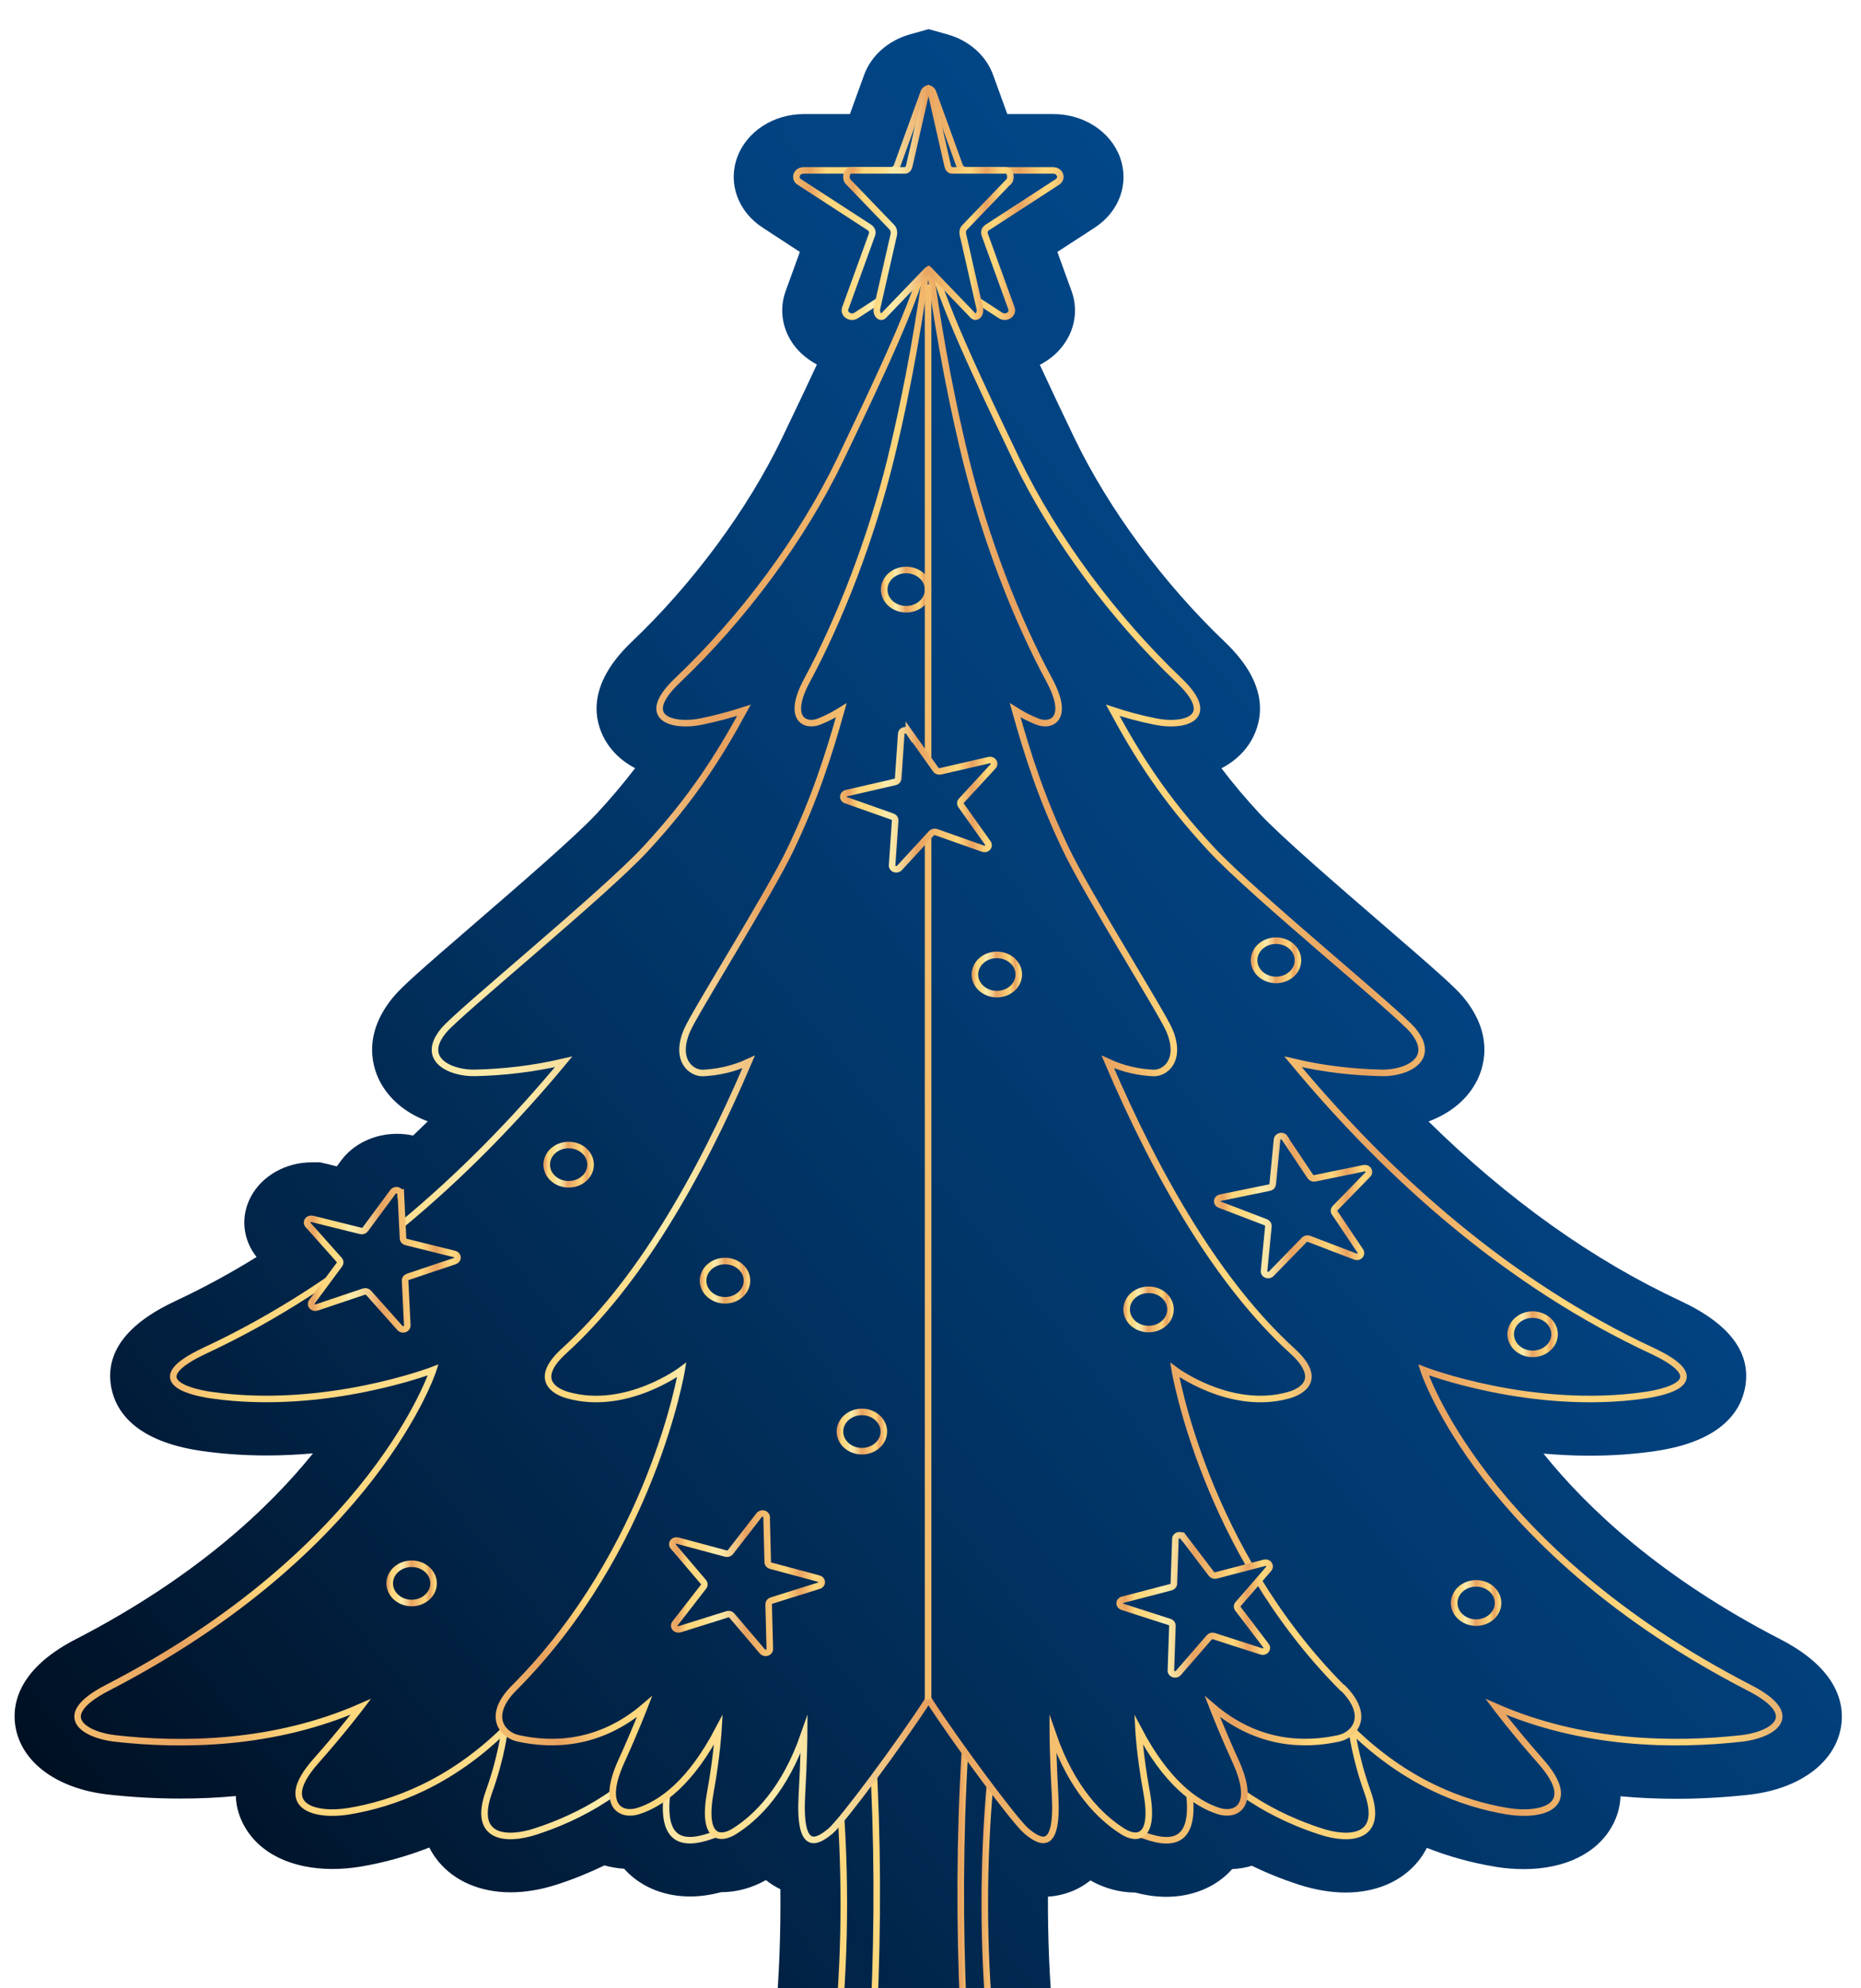 <svg width="250" height="267" viewBox="0 0 250 267" fill="none" xmlns="http://www.w3.org/2000/svg">
<g filter="url(#filter0_d_2028_10564)">
<path d="M108.672 292.537H102.294L103.906 283.745C105.951 272.566 106.904 261.201 106.783 249.82C106.09 249.494 105.431 249.076 104.842 248.595C102.953 249.665 100.89 250.223 98.828 250.223H98.811C97.338 250.611 95.986 250.797 94.634 250.797C91.358 250.797 88.377 249.649 86.263 247.572C86.107 247.417 85.951 247.246 85.795 247.075C84.876 247.013 83.993 246.858 83.143 246.626C81.098 247.618 78.967 248.486 76.748 249.2C74.634 249.882 72.537 250.238 70.544 250.238C66.471 250.238 63.022 248.75 60.821 246.068C60.353 245.478 59.937 244.874 59.625 244.222C56.627 245.401 53.507 246.269 50.336 246.796C49.088 246.998 47.84 247.106 46.627 247.106C41.064 247.106 36.714 244.967 34.703 241.214C34.131 240.16 33.681 238.858 33.629 237.307C31.185 237.54 28.707 237.648 26.159 237.648C22.936 237.648 19.625 237.462 16.332 237.09C9.798 236.315 5.136 233.012 4.114 228.438C3.507 225.74 3.75 220.561 12.121 216.251C28.169 207.971 38.065 198.653 43.993 191.288C41.999 191.458 39.92 191.567 37.771 191.567C34.773 191.567 31.844 191.365 29.036 190.962C20.041 189.66 17.476 185.566 16.887 182.388C16.055 177.783 18.949 173.891 25.518 170.821C29.174 169.115 32.814 167.146 36.419 164.913C34.53 162.526 34.235 159.44 35.674 156.773C37.164 153.998 40.353 152.199 43.802 152.199H44.946L46.211 152.494L47.199 152.742L47.753 151.982C49.417 149.718 52.242 148.369 55.275 148.369C56.02 148.369 56.748 148.447 57.441 148.602C58.1 147.966 58.759 147.33 59.417 146.695C56.87 145.749 54.53 144.105 53.109 141.563C52.138 139.841 50.388 135.252 54.825 129.949C56.003 128.538 58.568 126.29 65.587 120.227C71.653 114.987 79.209 108.474 82.086 105.389C84.062 103.265 85.76 101.233 87.268 99.264C85.344 98.257 83.854 96.784 82.953 94.938C81.601 92.132 81.168 87.666 86.818 82.286C95.067 74.441 102.433 64.455 107.008 54.919C108.585 51.617 110.197 48.268 111.688 45.043C110.578 44.453 109.608 43.678 108.828 42.732C107.06 40.562 106.558 37.74 107.494 35.181L109.4 29.925L104.409 26.669C101.098 24.514 99.712 20.73 100.977 17.242C102.242 13.753 105.847 11.412 109.937 11.412H116.124L118.031 6.156C118.984 3.551 121.272 1.535 124.166 0.713L126.696 0L129.227 0.713C132.138 1.52 134.426 3.566 135.362 6.156L137.268 11.412H143.455C147.546 11.412 151.15 13.753 152.415 17.242C153.681 20.73 152.311 24.514 149.001 26.669L143.993 29.925L145.899 35.181C146.835 37.74 146.332 40.562 144.564 42.732C143.785 43.709 142.779 44.5 141.636 45.089C143.091 48.237 144.668 51.555 146.298 54.95C150.89 64.471 158.256 74.456 166.488 82.302C172.138 87.682 171.705 92.147 170.353 94.954C169.469 96.799 167.961 98.272 166.038 99.28C167.545 101.264 169.227 103.28 171.202 105.404C174.062 108.474 181.636 115.002 187.701 120.243C194.72 126.305 197.286 128.554 198.481 129.965C202.918 135.252 201.15 139.841 200.18 141.563C198.759 144.121 196.402 145.749 193.854 146.71C204.547 157.223 215.899 165.316 227.753 170.836C234.339 173.922 237.234 177.814 236.384 182.419C235.795 185.613 233.23 189.691 224.235 190.993C221.428 191.396 218.499 191.598 215.5 191.598C213.369 191.598 211.289 191.489 209.296 191.319C215.206 198.684 225.102 208.002 241.168 216.282C249.539 220.608 249.781 225.771 249.175 228.485C248.152 233.059 243.49 236.361 237.008 237.121C233.663 237.493 230.353 237.679 227.129 237.679C224.582 237.679 222.086 237.571 219.642 237.338C219.59 238.873 219.14 240.191 218.568 241.245C216.558 244.982 212.207 247.122 206.644 247.122C205.431 247.122 204.183 247.029 202.953 246.827C199.729 246.3 196.61 245.447 193.629 244.269C193.299 244.905 192.918 245.509 192.45 246.083C190.249 248.781 186.8 250.269 182.727 250.269C180.734 250.269 178.637 249.913 176.506 249.231C174.287 248.517 172.155 247.665 170.128 246.672C169.296 246.92 168.412 247.075 167.476 247.122C167.32 247.292 167.164 247.448 167.008 247.618C164.894 249.696 161.913 250.843 158.637 250.843C157.285 250.843 155.916 250.657 154.461 250.269H154.443C152.381 250.269 150.318 249.711 148.429 248.641C146.835 249.928 144.859 250.688 142.727 250.828C142.675 261.836 143.646 272.876 145.639 283.792L147.251 292.583H142.086L142.693 298.258L125.396 293.033L108.1 298.258L108.707 292.583L108.672 292.537Z" fill="url(#paint0_linear_2028_10564)"/>
<path d="M236.939 222.81C200.908 204.235 193.126 180.093 193.126 180.093C193.126 180.093 207.65 185.675 222.884 183.489C226.333 182.992 232.017 181.364 223.837 177.519C204.721 168.619 188.638 154.416 175.605 138.71C179.764 139.686 183.837 140.121 187.494 140.198C190.665 140.291 195.033 138.461 191.688 134.477C189.66 132.042 170.267 116.211 164.686 110.226C158.291 103.358 154.686 97.559 151.376 91.496C153.005 92.023 154.929 92.566 157.13 93.016C160.752 93.775 165.743 92.675 160.284 87.48C151.567 79.17 143.56 68.44 138.482 57.927C133.872 48.252 129.799 39.724 127.702 33.352L132.658 38.499C133.126 38.996 133.768 38.329 133.577 37.538L133.352 36.561L136.333 38.499C137.095 38.996 138.1 38.329 137.806 37.538L134.218 27.646C134.097 27.289 134.218 26.901 134.565 26.684L143.976 20.575C144.738 20.079 144.339 19.025 143.404 19.025H131.774C131.359 19.025 130.995 18.777 130.856 18.436L127.268 8.543C127.164 8.249 126.922 8.063 126.645 7.985C126.367 8.063 126.125 8.249 126.021 8.543L122.433 18.436C122.312 18.792 121.93 19.025 121.515 19.025H109.885C108.95 19.025 108.568 20.095 109.314 20.575L118.724 26.684C119.054 26.901 119.21 27.289 119.071 27.646L115.483 37.538C115.189 38.329 116.211 38.996 116.956 38.499L119.937 36.561L119.712 37.538C119.539 38.329 120.163 38.996 120.631 38.499L125.449 33.491C123.317 39.848 119.296 48.33 114.703 57.943C109.643 68.471 101.636 79.185 92.901 87.496C87.442 92.706 92.45 93.791 96.073 93.031C98.256 92.597 100.197 92.054 101.827 91.512C98.534 97.574 94.911 103.373 88.499 110.242C82.936 116.227 63.542 132.042 61.514 134.492C58.187 138.477 62.554 140.307 65.709 140.214C69.365 140.136 73.421 139.717 77.598 138.725C71.133 146.509 63.906 153.936 55.951 160.51L55.743 156.416C55.726 155.936 55.015 155.765 54.721 156.168L50.995 161.208C50.856 161.394 50.613 161.471 50.388 161.409L43.889 159.797C43.369 159.673 42.97 160.215 43.3 160.587L47.511 165.316C47.667 165.487 47.667 165.72 47.546 165.906L45.969 168.045C40.717 171.627 35.206 174.821 29.4 177.535C21.185 181.38 26.887 183.008 30.336 183.504C45.57 185.706 60.111 180.108 60.111 180.108C60.111 180.108 52.329 204.25 16.298 222.825C8.932 226.624 13.334 229.12 17.338 229.601C26.35 230.609 38.655 230.5 50.388 225.353C50.388 225.353 47.875 228.671 44.357 232.64C38.776 238.92 44.461 240.083 48.742 239.385C54.755 238.392 62.346 235.586 69.608 228.516C69.625 228.547 69.66 228.578 69.677 228.593C69.573 229.353 69.088 232.609 67.598 236.764C65.31 243.153 70.111 243.308 73.82 242.098C77.026 241.059 80.683 239.431 84.166 236.981C84.166 239.431 86.073 239.865 87.615 239.369C88.811 238.982 90.111 238.33 91.48 237.276C90.769 244.176 94.461 243.804 97.979 242.47C98.672 242.904 99.643 242.641 100.492 242.098C103.421 240.253 107.078 236.625 109.643 229.648C109.712 229.555 109.799 229.461 109.868 229.368C109.868 230.237 109.799 233.167 109.573 237.168C109.14 244.858 111.48 243.695 113.421 242.067C113.716 241.819 114.218 241.276 114.859 240.501C115.778 255.34 114.929 270.163 112.225 285.001H117.927C117.858 285.776 117.788 286.567 117.702 287.327L125.327 285.032L132.953 287.327C132.866 286.552 132.814 285.776 132.728 285.001H137.216C134.235 268.705 133.473 252.409 134.877 236.113C137.13 239.09 139.036 241.478 139.747 242.067C141.688 243.695 144.028 244.858 143.594 237.168C143.369 233.167 143.317 230.237 143.3 229.368C143.369 229.461 143.456 229.555 143.525 229.648C146.09 236.64 149.747 240.269 152.676 242.114C153.525 242.656 154.495 242.92 155.189 242.486C158.707 243.835 162.398 244.191 161.688 237.292C163.057 238.361 164.374 239.013 165.57 239.385C167.112 239.881 169.002 239.447 169.019 237.013C172.502 239.462 176.159 241.075 179.365 242.114C183.092 243.323 187.892 243.168 185.605 236.78C184.097 232.593 183.612 229.322 183.525 228.593C183.542 228.562 183.56 228.547 183.594 228.516C190.856 235.586 198.43 238.392 204.444 239.385C208.742 240.083 214.409 238.935 208.828 232.64C205.31 228.671 202.814 225.353 202.814 225.353C214.565 230.5 226.87 230.624 235.865 229.601C239.868 229.136 244.253 226.639 236.905 222.825L236.939 222.81Z" fill="url(#paint1_linear_2028_10564)"/>
<path d="M112.26 284.97H137.268C133.248 262.922 133.23 240.889 137.216 218.84H112.329C116.315 240.889 116.298 262.922 112.277 284.97H112.26Z" fill="url(#paint2_linear_2028_10564)" stroke="url(#paint3_linear_2028_10564)" stroke-width="0.88" stroke-miterlimit="10"/>
<path d="M125.362 285.001L132.988 287.296C130.613 265.247 130.249 240.889 132.606 218.84H118.135C120.492 240.889 120.128 265.247 117.754 287.296L125.379 285.001H125.362Z" fill="url(#paint4_linear_2028_10564)" stroke="url(#paint5_linear_2028_10564)" stroke-width="0.88" stroke-miterlimit="10"/>
<path d="M235.916 229.57C226.904 230.578 214.599 230.469 202.866 225.322C202.866 225.322 205.362 228.64 208.88 232.609C214.461 238.889 208.793 240.051 204.495 239.354C198.447 238.361 190.856 235.539 183.559 228.407C183.559 228.407 183.941 231.989 185.657 236.749C187.944 243.137 183.126 243.292 179.417 242.083C173.559 240.191 166.176 236.439 161.168 229.043C161.168 229.043 161.22 232.361 161.74 237.152C162.589 244.843 158.048 243.68 154.253 242.052C151.254 240.765 136.246 218.654 128.256 212.018H125.033C117.026 218.654 102.034 240.765 99.036 242.052C95.241 243.664 90.683 244.843 91.532 237.152C92.069 232.361 92.104 229.043 92.104 229.043C87.095 236.439 79.712 240.191 73.854 242.083C70.128 243.292 65.345 243.137 67.632 236.749C69.348 231.989 69.729 228.407 69.729 228.407C62.433 235.539 54.825 238.361 48.776 239.354C44.495 240.051 38.811 238.904 44.391 232.609C47.91 228.64 50.423 225.322 50.423 225.322C38.672 230.469 26.367 230.593 17.372 229.57C13.386 229.105 8.984 226.609 16.332 222.794C52.346 204.219 60.145 180.077 60.145 180.077C60.145 180.077 45.605 185.659 30.371 183.473C26.939 182.977 21.237 181.349 29.435 177.504C48.533 168.604 64.617 154.401 77.667 138.694C73.507 139.671 69.435 140.105 65.778 140.183C62.606 140.276 58.239 138.446 61.584 134.461C63.611 132.027 83.005 116.196 88.568 110.211C94.963 103.342 98.585 97.543 101.896 91.481C100.267 92.008 98.325 92.551 96.142 93C92.52 93.76 87.511 92.659 92.97 87.465C101.705 79.154 109.712 68.424 114.773 57.912C120.215 46.531 124.894 36.701 126.523 30.142H126.8C128.412 36.701 133.092 46.531 138.533 57.912C143.611 68.44 151.618 79.154 160.336 87.465C165.795 92.675 160.804 93.76 157.182 93C154.981 92.566 153.057 92.023 151.428 91.481C154.721 97.543 158.325 103.342 164.738 110.211C170.301 116.196 189.712 132.011 191.74 134.461C195.067 138.446 190.7 140.276 187.546 140.183C183.889 140.105 179.833 139.686 175.656 138.694C188.689 154.401 204.773 168.604 223.889 177.504C232.086 181.349 226.402 182.977 222.936 183.473C207.702 185.675 193.178 180.077 193.178 180.077C193.178 180.077 200.942 204.219 236.991 222.794C244.357 226.593 239.955 229.089 235.951 229.57H235.916Z" fill="url(#paint6_linear_2028_10564)" stroke="url(#paint7_linear_2028_10564)" stroke-width="0.88" stroke-miterlimit="10"/>
<path d="M182.277 222.794C163.767 204.219 159.764 180.077 159.764 180.077C159.764 180.077 167.234 185.675 175.067 183.473C176.835 182.977 179.764 181.349 175.552 177.519C165.743 168.604 157.476 154.416 150.769 138.71C152.901 139.702 154.998 140.105 156.87 140.198C158.499 140.276 160.734 138.446 159.036 134.461C157.996 132.027 148.031 116.196 145.171 110.211C141.878 103.342 140.024 97.543 138.325 91.481C139.157 92.008 140.163 92.551 141.289 93C143.143 93.745 145.726 92.659 142.918 87.449C138.429 79.138 134.322 68.424 131.722 57.896C129.14 47.368 127.615 37.74 126.748 31.166V29.599C126.714 29.848 126.679 30.127 126.644 30.39C126.61 30.127 126.575 29.848 126.54 29.599V31.166C125.674 37.74 124.149 47.368 121.566 57.896C118.967 68.424 114.842 79.138 110.37 87.449C107.563 92.659 110.128 93.745 112 93C113.126 92.551 114.114 92.008 114.963 91.481C113.265 97.528 111.41 103.327 108.117 110.211C105.258 116.196 95.293 132.027 94.253 134.461C92.537 138.446 94.79 140.276 96.419 140.198C98.291 140.105 100.388 139.702 102.52 138.71C95.83 154.416 87.563 168.604 77.736 177.519C73.525 181.349 76.454 182.977 78.222 183.473C86.055 185.675 93.525 180.077 93.525 180.077C93.525 180.077 89.539 204.219 71.012 222.794C67.234 226.593 69.487 229.105 71.549 229.555C76.176 230.578 82.502 230.454 88.533 225.306C88.533 225.306 87.251 228.624 85.448 232.578C82.572 238.873 85.5 240.021 87.701 239.323C90.804 238.33 94.721 235.508 98.464 228.376C98.464 228.376 98.256 231.958 97.39 236.718C96.211 243.106 98.689 243.246 100.596 242.052C103.611 240.16 107.407 236.408 109.972 229.012C109.972 229.012 109.954 232.314 109.677 237.106C109.244 244.796 111.584 243.633 113.525 242.005C115.119 240.672 122.866 230.221 126.679 224.329C130.492 230.221 138.256 240.672 139.833 242.005C141.774 243.633 144.114 244.796 143.681 237.106C143.403 232.314 143.386 229.012 143.386 229.012C145.951 236.408 149.747 240.145 152.762 242.052C154.669 243.261 157.147 243.106 155.968 236.718C155.085 231.958 154.894 228.376 154.894 228.376C158.637 235.493 162.554 238.33 165.656 239.323C167.858 240.021 170.786 238.873 167.91 232.578C166.107 228.624 164.825 225.306 164.825 225.306C170.856 230.454 177.182 230.578 181.809 229.555C183.871 229.105 186.124 226.593 182.346 222.794H182.277Z" fill="url(#paint8_linear_2028_10564)" stroke="url(#paint9_linear_2028_10564)" stroke-width="0.88" stroke-miterlimit="10"/>
<path d="M55.795 156.401L56.09 162.432C56.09 162.65 56.263 162.836 56.506 162.898L63.005 164.51C63.525 164.634 63.559 165.285 63.057 165.456L56.731 167.58C56.506 167.658 56.35 167.859 56.367 168.076L56.662 174.108C56.679 174.589 56.003 174.821 55.674 174.449L51.462 169.72C51.306 169.549 51.064 169.487 50.821 169.565L44.495 171.689C43.993 171.86 43.542 171.348 43.837 170.945L47.563 165.906C47.702 165.72 47.684 165.487 47.528 165.316L43.317 160.587C42.987 160.215 43.386 159.673 43.906 159.797L50.405 161.409C50.63 161.471 50.89 161.378 51.012 161.208L54.738 156.168C55.033 155.765 55.743 155.936 55.76 156.416L55.795 156.401Z" fill="url(#paint10_linear_2028_10564)" stroke="url(#paint11_linear_2028_10564)" stroke-width="0.88" stroke-miterlimit="10"/>
<path d="M160.891 202.482L164.686 207.475C164.825 207.661 165.067 207.739 165.31 207.677L171.792 205.987C172.312 205.847 172.728 206.39 172.398 206.777L168.256 211.553C168.1 211.723 168.1 211.956 168.239 212.142L172.034 217.135C172.346 217.538 171.896 218.05 171.376 217.879L165.015 215.832C164.79 215.755 164.53 215.832 164.391 216.003L160.249 220.779C159.92 221.166 159.227 220.934 159.244 220.453L159.452 214.421C159.452 214.204 159.313 214.003 159.088 213.941L152.728 211.894C152.225 211.723 152.242 211.072 152.762 210.948L159.244 209.258C159.469 209.196 159.643 209.01 159.643 208.793L159.851 202.762C159.851 202.281 160.561 202.095 160.873 202.498L160.891 202.482Z" fill="url(#paint12_linear_2028_10564)" stroke="url(#paint13_linear_2028_10564)" stroke-width="0.88" stroke-miterlimit="10"/>
<path d="M174.513 148.927L177.979 154.106C178.101 154.292 178.343 154.385 178.586 154.339L185.172 152.99C185.692 152.881 186.073 153.439 185.726 153.812L181.289 158.37C181.133 158.541 181.099 158.773 181.237 158.959L184.704 164.138C184.981 164.557 184.496 165.037 184.01 164.851L177.806 162.479C177.581 162.401 177.321 162.448 177.165 162.603L172.728 167.162C172.364 167.534 171.705 167.27 171.757 166.789L172.347 160.773C172.364 160.556 172.225 160.355 172.017 160.262L165.813 157.889C165.31 157.703 165.38 157.052 165.899 156.944L172.485 155.595C172.728 155.548 172.901 155.362 172.919 155.145L173.508 149.129C173.56 148.648 174.27 148.493 174.548 148.912L174.513 148.927Z" fill="url(#paint14_linear_2028_10564)" stroke="url(#paint15_linear_2028_10564)" stroke-width="0.88" stroke-miterlimit="10"/>
<path d="M104.929 199.878L105.085 205.909C105.085 206.126 105.258 206.312 105.483 206.374L111.948 208.111C112.468 208.25 112.485 208.902 111.965 209.057L105.587 211.057C105.362 211.134 105.206 211.32 105.206 211.537L105.362 217.569C105.362 218.05 104.686 218.267 104.357 217.879L100.267 213.072C100.128 212.902 99.868 212.824 99.643 212.902L93.265 214.902C92.762 215.057 92.312 214.545 92.624 214.142L96.471 209.181C96.61 209.01 96.61 208.762 96.471 208.591L92.381 203.785C92.052 203.397 92.468 202.87 92.988 203.01L99.452 204.746C99.677 204.808 99.937 204.731 100.076 204.545L103.923 199.583C104.235 199.18 104.929 199.366 104.946 199.862L104.929 199.878Z" fill="url(#paint16_linear_2028_10564)" stroke="url(#paint17_linear_2028_10564)" stroke-width="0.88" stroke-miterlimit="10"/>
<path d="M120.683 188.357C120.683 189.815 119.365 190.993 117.736 190.993C116.107 190.993 114.79 189.815 114.79 188.357C114.79 186.9 116.107 185.721 117.736 185.721C119.365 185.721 120.683 186.9 120.683 188.357Z" stroke="url(#paint18_linear_2028_10564)" stroke-width="0.88" stroke-miterlimit="10"/>
<path d="M159.192 171.953C159.192 173.41 157.875 174.589 156.246 174.589C154.617 174.589 153.3 173.41 153.3 171.953C153.3 170.495 154.617 169.317 156.246 169.317C157.875 169.317 159.192 170.495 159.192 171.953Z" stroke="url(#paint19_linear_2028_10564)" stroke-width="0.88" stroke-miterlimit="10"/>
<path d="M210.787 175.286C210.787 176.744 209.47 177.922 207.841 177.922C206.211 177.922 204.894 176.744 204.894 175.286C204.894 173.829 206.211 172.65 207.841 172.65C209.47 172.65 210.787 173.829 210.787 175.286Z" stroke="url(#paint20_linear_2028_10564)" stroke-width="0.88" stroke-miterlimit="10"/>
<path d="M102.295 168.092C102.295 169.549 100.978 170.728 99.348 170.728C97.719 170.728 96.402 169.549 96.402 168.092C96.402 166.634 97.719 165.456 99.348 165.456C100.978 165.456 102.295 166.634 102.295 168.092Z" stroke="url(#paint21_linear_2028_10564)" stroke-width="0.88" stroke-miterlimit="10"/>
<path d="M81.289 152.509C81.289 153.967 79.972 155.145 78.343 155.145C76.713 155.145 75.396 153.967 75.396 152.509C75.396 151.052 76.713 149.873 78.343 149.873C79.972 149.873 81.289 151.052 81.289 152.509Z" stroke="url(#paint22_linear_2028_10564)" stroke-width="0.88" stroke-miterlimit="10"/>
<path d="M176.315 125.065C176.315 126.522 174.998 127.701 173.369 127.701C171.74 127.701 170.423 126.522 170.423 125.065C170.423 123.607 171.74 122.429 173.369 122.429C174.998 122.429 176.315 123.607 176.315 125.065Z" stroke="url(#paint23_linear_2028_10564)" stroke-width="0.88" stroke-miterlimit="10"/>
<path d="M200.25 214.018C201.877 214.018 203.196 212.838 203.196 211.382C203.196 209.927 201.877 208.747 200.25 208.747C198.622 208.747 197.303 209.927 197.303 211.382C197.303 212.838 198.622 214.018 200.25 214.018Z" stroke="url(#paint24_linear_2028_10564)" stroke-width="0.88" stroke-miterlimit="10"/>
<path d="M135.865 129.608C137.492 129.608 138.811 128.428 138.811 126.972C138.811 125.516 137.492 124.336 135.865 124.336C134.238 124.336 132.919 125.516 132.919 126.972C132.919 128.428 134.238 129.608 135.865 129.608Z" stroke="url(#paint25_linear_2028_10564)" stroke-width="0.88" stroke-miterlimit="10"/>
<path d="M57.251 211.382C58.878 211.382 60.197 210.202 60.197 208.747C60.197 207.291 58.878 206.111 57.251 206.111C55.623 206.111 54.304 207.291 54.304 208.747C54.304 210.202 55.623 211.382 57.251 211.382Z" stroke="url(#paint26_linear_2028_10564)" stroke-width="0.88" stroke-miterlimit="10"/>
<path d="M123.68 77.914C125.308 77.914 126.627 76.734 126.627 75.278C126.627 73.822 125.308 72.642 123.68 72.642C122.053 72.642 120.734 73.822 120.734 75.278C120.734 76.734 122.053 77.914 123.68 77.914Z" stroke="url(#paint27_linear_2028_10564)" stroke-width="0.88" stroke-miterlimit="10"/>
<path d="M143.993 20.529C144.755 20.033 144.357 18.978 143.421 18.978H131.792C131.376 18.978 131.012 18.73 130.873 18.389L127.286 8.497C127.182 8.202 126.939 8.016 126.662 7.939C126.384 8.016 126.142 8.202 126.038 8.497L122.45 18.389C122.329 18.746 121.948 18.978 121.532 18.978H109.902C108.967 18.978 108.585 20.048 109.331 20.529L118.741 26.638C119.071 26.855 119.227 27.243 119.088 27.599L115.5 37.492C115.206 38.282 116.228 38.949 116.974 38.453L126.384 32.344C126.384 32.344 126.558 32.251 126.662 32.22C126.748 32.251 126.852 32.282 126.939 32.344L136.35 38.453C137.112 38.949 138.117 38.282 137.823 37.492L134.235 27.599C134.114 27.243 134.235 26.855 134.582 26.638L143.993 20.529Z" fill="url(#paint28_linear_2028_10564)" stroke="url(#paint29_linear_2028_10564)" stroke-width="0.88" stroke-miterlimit="10"/>
<path d="M137.441 20.529C137.909 20.033 137.666 18.978 137.094 18.978H129.833C129.573 18.978 129.348 18.73 129.261 18.389L127.008 8.497C126.956 8.28 126.852 8.14 126.731 8.032C126.731 8.032 126.696 7.97 126.679 7.985C126.661 7.985 126.627 8.032 126.627 8.032C126.505 8.125 126.401 8.264 126.349 8.497L124.096 18.389C124.01 18.746 123.784 18.978 123.524 18.978H116.263C115.673 18.978 115.431 20.048 115.916 20.529L121.791 26.638C121.999 26.855 122.086 27.243 122.017 27.599L119.763 37.492C119.59 38.282 120.214 38.949 120.682 38.453L126.557 32.344C126.557 32.344 126.627 32.282 126.661 32.266C126.696 32.297 126.731 32.313 126.765 32.344L132.64 38.453C133.108 38.949 133.75 38.282 133.559 37.492L131.306 27.599C131.219 27.243 131.306 26.855 131.531 26.638L137.406 20.529H137.441Z" fill="url(#paint30_linear_2028_10564)" stroke="url(#paint31_linear_2028_10564)" stroke-width="0.88" stroke-miterlimit="10"/>
<path d="M126.627 224.36V34.282" stroke="url(#paint32_linear_2028_10564)" stroke-width="0.88" stroke-miterlimit="10"/>
<path d="M124.045 94.365L127.667 99.466C127.788 99.652 128.048 99.73 128.274 99.683L134.807 98.179C135.327 98.055 135.726 98.613 135.379 98.985L131.081 103.652C130.925 103.823 130.908 104.055 131.046 104.241L134.669 109.343C134.963 109.746 134.495 110.258 133.993 110.071L127.719 107.854C127.494 107.777 127.234 107.839 127.078 107.994L122.78 112.661C122.433 113.033 121.757 112.8 121.792 112.304L122.208 106.273C122.208 106.056 122.086 105.854 121.861 105.776L115.587 103.559C115.085 103.389 115.137 102.737 115.656 102.613L122.19 101.109C122.433 101.063 122.589 100.877 122.606 100.66L123.022 94.628C123.057 94.148 123.767 93.977 124.045 94.396V94.365Z" fill="url(#paint33_linear_2028_10564)" stroke="url(#paint34_linear_2028_10564)" stroke-width="0.88" stroke-miterlimit="10"/>
</g>
<defs>
<filter id="filter0_d_2028_10564" x="-8.79765e-05" y="0" width="249.389" height="304.128" filterUnits="userSpaceOnUse" color-interpolation-filters="sRGB">
<feFlood flood-opacity="0" result="BackgroundImageFix"/>
<feColorMatrix in="SourceAlpha" type="matrix" values="0 0 0 0 0 0 0 0 0 0 0 0 0 0 0 0 0 0 127 0" result="hardAlpha"/>
<feOffset dx="-1.95" dy="3.91"/>
<feGaussianBlur stdDeviation="0.98"/>
<feColorMatrix type="matrix" values="0 0 0 0 0.435 0 0 0 0 0.467 0 0 0 0 0.467 0 0 0 0.9 0"/>
<feBlend mode="normal" in2="BackgroundImageFix" result="effect1_dropShadow_2028_10564"/>
<feBlend mode="normal" in="SourceGraphic" in2="effect1_dropShadow_2028_10564" result="shape"/>
</filter>
<linearGradient id="paint0_linear_2028_10564" x1="270.007" y1="61.835" x2="24.611" y2="260.591" gradientUnits="userSpaceOnUse">
<stop stop-color="#034B8F"/>
<stop offset="0.17" stop-color="#02488A"/>
<stop offset="0.37" stop-color="#02407C"/>
<stop offset="0.58" stop-color="#013465"/>
<stop offset="0.79" stop-color="#012346"/>
<stop offset="1" stop-color="#000F21"/>
</linearGradient>
<linearGradient id="paint1_linear_2028_10564" x1="270.007" y1="61.835" x2="24.612" y2="260.591" gradientUnits="userSpaceOnUse">
<stop stop-color="#034B8F"/>
<stop offset="0.17" stop-color="#02488A"/>
<stop offset="0.37" stop-color="#02407C"/>
<stop offset="0.58" stop-color="#013465"/>
<stop offset="0.79" stop-color="#012346"/>
<stop offset="1" stop-color="#000F21"/>
</linearGradient>
<linearGradient id="paint2_linear_2028_10564" x1="320.96" y1="124.739" x2="75.565" y2="323.496" gradientUnits="userSpaceOnUse">
<stop stop-color="#034B8F"/>
<stop offset="0.17" stop-color="#02488A"/>
<stop offset="0.37" stop-color="#02407C"/>
<stop offset="0.58" stop-color="#013465"/>
<stop offset="0.79" stop-color="#012346"/>
<stop offset="1" stop-color="#000F21"/>
</linearGradient>
<linearGradient id="paint3_linear_2028_10564" x1="111.359" y1="251.913" x2="138.152" y2="251.913" gradientUnits="userSpaceOnUse">
<stop stop-color="#F4BD6E"/>
<stop offset="0.07" stop-color="#E8A260"/>
<stop offset="0.13" stop-color="#FFD77C"/>
<stop offset="0.18" stop-color="#FED87F"/>
<stop offset="0.23" stop-color="#FEDC88"/>
<stop offset="0.27" stop-color="#FDE399"/>
<stop offset="0.29" stop-color="#FCEBAA"/>
<stop offset="0.34" stop-color="#FAE6A5"/>
<stop offset="0.38" stop-color="#F6D896"/>
<stop offset="0.44" stop-color="#F0C07F"/>
<stop offset="0.49" stop-color="#E8A260"/>
<stop offset="0.74" stop-color="#FFD77C"/>
<stop offset="0.83" stop-color="#E8A260"/>
<stop offset="0.92" stop-color="#FFD77C"/>
<stop offset="0.95" stop-color="#FDD37B"/>
<stop offset="0.97" stop-color="#F6CA78"/>
<stop offset="0.99" stop-color="#ECB973"/>
<stop offset="1" stop-color="#E8B271"/>
</linearGradient>
<linearGradient id="paint4_linear_2028_10564" x1="321.843" y1="125.84" x2="76.446" y2="324.58" gradientUnits="userSpaceOnUse">
<stop stop-color="#034B8F"/>
<stop offset="0.17" stop-color="#02488A"/>
<stop offset="0.37" stop-color="#02407C"/>
<stop offset="0.58" stop-color="#013465"/>
<stop offset="0.79" stop-color="#012346"/>
<stop offset="1" stop-color="#000F21"/>
</linearGradient>
<linearGradient id="paint5_linear_2028_10564" x1="116.87" y1="253.215" x2="133.871" y2="253.215" gradientUnits="userSpaceOnUse">
<stop stop-color="#F4BD6E"/>
<stop offset="0.07" stop-color="#E8A260"/>
<stop offset="0.13" stop-color="#FFD77C"/>
<stop offset="0.18" stop-color="#FED87F"/>
<stop offset="0.23" stop-color="#FEDC88"/>
<stop offset="0.27" stop-color="#FDE399"/>
<stop offset="0.29" stop-color="#FCEBAA"/>
<stop offset="0.34" stop-color="#FAE6A5"/>
<stop offset="0.38" stop-color="#F6D896"/>
<stop offset="0.44" stop-color="#F0C07F"/>
<stop offset="0.49" stop-color="#E8A260"/>
<stop offset="0.74" stop-color="#FFD77C"/>
<stop offset="0.83" stop-color="#E8A260"/>
<stop offset="0.92" stop-color="#FFD77C"/>
<stop offset="0.95" stop-color="#FDD37B"/>
<stop offset="0.97" stop-color="#F6CA78"/>
<stop offset="0.99" stop-color="#ECB973"/>
<stop offset="1" stop-color="#E8B271"/>
</linearGradient>
<linearGradient id="paint6_linear_2028_10564" x1="275.882" y1="69.107" x2="30.502" y2="267.846" gradientUnits="userSpaceOnUse">
<stop stop-color="#034B8F"/>
<stop offset="0.17" stop-color="#02488A"/>
<stop offset="0.37" stop-color="#02407C"/>
<stop offset="0.58" stop-color="#013465"/>
<stop offset="0.79" stop-color="#012346"/>
<stop offset="1" stop-color="#000F21"/>
</linearGradient>
<linearGradient id="paint7_linear_2028_10564" x1="-1.328" y1="161.332" x2="220.23" y2="117.666" gradientUnits="userSpaceOnUse">
<stop stop-color="#F4BD6E"/>
<stop offset="0.07" stop-color="#E8A260"/>
<stop offset="0.13" stop-color="#FFD77C"/>
<stop offset="0.18" stop-color="#FED87F"/>
<stop offset="0.23" stop-color="#FEDC88"/>
<stop offset="0.27" stop-color="#FDE399"/>
<stop offset="0.29" stop-color="#FCEBAA"/>
<stop offset="0.34" stop-color="#FAE6A5"/>
<stop offset="0.38" stop-color="#F6D896"/>
<stop offset="0.44" stop-color="#F0C07F"/>
<stop offset="0.49" stop-color="#E8A260"/>
<stop offset="0.74" stop-color="#FFD77C"/>
<stop offset="0.83" stop-color="#E8A260"/>
<stop offset="0.92" stop-color="#FFD77C"/>
<stop offset="0.95" stop-color="#FDD37B"/>
<stop offset="0.97" stop-color="#F6CA78"/>
<stop offset="0.99" stop-color="#ECB973"/>
<stop offset="1" stop-color="#E8B271"/>
</linearGradient>
<linearGradient id="paint8_linear_2028_10564" x1="266.28" y1="57.245" x2="20.883" y2="255.986" gradientUnits="userSpaceOnUse">
<stop stop-color="#034B8F"/>
<stop offset="0.17" stop-color="#02488A"/>
<stop offset="0.37" stop-color="#02407C"/>
<stop offset="0.58" stop-color="#013465"/>
<stop offset="0.79" stop-color="#012346"/>
<stop offset="1" stop-color="#000F21"/>
</linearGradient>
<linearGradient id="paint9_linear_2028_10564" x1="53.161" y1="150.044" x2="168.118" y2="127.603" gradientUnits="userSpaceOnUse">
<stop stop-color="#F4BD6E"/>
<stop offset="0.07" stop-color="#E8A260"/>
<stop offset="0.13" stop-color="#FFD77C"/>
<stop offset="0.18" stop-color="#FED87F"/>
<stop offset="0.23" stop-color="#FEDC88"/>
<stop offset="0.27" stop-color="#FDE399"/>
<stop offset="0.29" stop-color="#FCEBAA"/>
<stop offset="0.34" stop-color="#FAE6A5"/>
<stop offset="0.38" stop-color="#F6D896"/>
<stop offset="0.44" stop-color="#F0C07F"/>
<stop offset="0.49" stop-color="#E8A260"/>
<stop offset="0.74" stop-color="#FFD77C"/>
<stop offset="0.83" stop-color="#E8A260"/>
<stop offset="0.92" stop-color="#FFD77C"/>
<stop offset="0.95" stop-color="#FDD37B"/>
<stop offset="0.97" stop-color="#F6CA78"/>
<stop offset="0.99" stop-color="#ECB973"/>
<stop offset="1" stop-color="#E8B271"/>
</linearGradient>
<linearGradient id="paint10_linear_2028_10564" x1="250.197" y1="37.367" x2="4.802" y2="236.124" gradientUnits="userSpaceOnUse">
<stop stop-color="#034B8F"/>
<stop offset="0.17" stop-color="#02488A"/>
<stop offset="0.37" stop-color="#02407C"/>
<stop offset="0.58" stop-color="#013465"/>
<stop offset="0.79" stop-color="#012346"/>
<stop offset="1" stop-color="#000F21"/>
</linearGradient>
<linearGradient id="paint11_linear_2028_10564" x1="42.45" y1="165.27" x2="64.183" y2="165.27" gradientUnits="userSpaceOnUse">
<stop stop-color="#F4BD6E"/>
<stop offset="0.07" stop-color="#E8A260"/>
<stop offset="0.13" stop-color="#FFD77C"/>
<stop offset="0.18" stop-color="#FED87F"/>
<stop offset="0.23" stop-color="#FEDC88"/>
<stop offset="0.27" stop-color="#FDE399"/>
<stop offset="0.29" stop-color="#FCEBAA"/>
<stop offset="0.34" stop-color="#FAE6A5"/>
<stop offset="0.38" stop-color="#F6D896"/>
<stop offset="0.44" stop-color="#F0C07F"/>
<stop offset="0.49" stop-color="#E8A260"/>
<stop offset="0.74" stop-color="#FFD77C"/>
<stop offset="0.83" stop-color="#E8A260"/>
<stop offset="0.92" stop-color="#FFD77C"/>
<stop offset="0.95" stop-color="#FDD37B"/>
<stop offset="0.97" stop-color="#F6CA78"/>
<stop offset="0.99" stop-color="#ECB973"/>
<stop offset="1" stop-color="#E8B271"/>
</linearGradient>
<linearGradient id="paint12_linear_2028_10564" x1="312.935" y1="114.832" x2="67.54" y2="313.588" gradientUnits="userSpaceOnUse">
<stop stop-color="#034B8F"/>
<stop offset="0.17" stop-color="#02488A"/>
<stop offset="0.37" stop-color="#02407C"/>
<stop offset="0.58" stop-color="#013465"/>
<stop offset="0.79" stop-color="#012346"/>
<stop offset="1" stop-color="#000F21"/>
</linearGradient>
<linearGradient id="paint13_linear_2028_10564" x1="151.619" y1="211.615" x2="173.282" y2="211.615" gradientUnits="userSpaceOnUse">
<stop stop-color="#F4BD6E"/>
<stop offset="0.07" stop-color="#E8A260"/>
<stop offset="0.13" stop-color="#FFD77C"/>
<stop offset="0.18" stop-color="#FED87F"/>
<stop offset="0.23" stop-color="#FEDC88"/>
<stop offset="0.27" stop-color="#FDE399"/>
<stop offset="0.29" stop-color="#FCEBAA"/>
<stop offset="0.34" stop-color="#FAE6A5"/>
<stop offset="0.38" stop-color="#F6D896"/>
<stop offset="0.44" stop-color="#F0C07F"/>
<stop offset="0.49" stop-color="#E8A260"/>
<stop offset="0.74" stop-color="#FFD77C"/>
<stop offset="0.83" stop-color="#E8A260"/>
<stop offset="0.92" stop-color="#FFD77C"/>
<stop offset="0.95" stop-color="#FDD37B"/>
<stop offset="0.97" stop-color="#F6CA78"/>
<stop offset="0.99" stop-color="#ECB973"/>
<stop offset="1" stop-color="#E8B271"/>
</linearGradient>
<linearGradient id="paint14_linear_2028_10564" x1="289.14" y1="85.465" x2="43.743" y2="284.206" gradientUnits="userSpaceOnUse">
<stop stop-color="#034B8F"/>
<stop offset="0.17" stop-color="#02488A"/>
<stop offset="0.37" stop-color="#02407C"/>
<stop offset="0.58" stop-color="#013465"/>
<stop offset="0.79" stop-color="#012346"/>
<stop offset="1" stop-color="#000F21"/>
</linearGradient>
<linearGradient id="paint15_linear_2028_10564" x1="164.669" y1="158.013" x2="186.61" y2="158.013" gradientUnits="userSpaceOnUse">
<stop stop-color="#F4BD6E"/>
<stop offset="0.07" stop-color="#E8A260"/>
<stop offset="0.13" stop-color="#FFD77C"/>
<stop offset="0.18" stop-color="#FED87F"/>
<stop offset="0.23" stop-color="#FEDC88"/>
<stop offset="0.27" stop-color="#FDE399"/>
<stop offset="0.29" stop-color="#FCEBAA"/>
<stop offset="0.34" stop-color="#FAE6A5"/>
<stop offset="0.38" stop-color="#F6D896"/>
<stop offset="0.44" stop-color="#F0C07F"/>
<stop offset="0.49" stop-color="#E8A260"/>
<stop offset="0.74" stop-color="#FFD77C"/>
<stop offset="0.83" stop-color="#E8A260"/>
<stop offset="0.92" stop-color="#FFD77C"/>
<stop offset="0.95" stop-color="#FDD37B"/>
<stop offset="0.97" stop-color="#F6CA78"/>
<stop offset="0.99" stop-color="#ECB973"/>
<stop offset="1" stop-color="#E8B271"/>
</linearGradient>
<linearGradient id="paint16_linear_2028_10564" x1="290.041" y1="86.581" x2="44.644" y2="285.322" gradientUnits="userSpaceOnUse">
<stop stop-color="#034B8F"/>
<stop offset="0.17" stop-color="#02488A"/>
<stop offset="0.37" stop-color="#02407C"/>
<stop offset="0.58" stop-color="#013465"/>
<stop offset="0.79" stop-color="#012346"/>
<stop offset="1" stop-color="#000F21"/>
</linearGradient>
<linearGradient id="paint17_linear_2028_10564" x1="91.497" y1="208.746" x2="113.092" y2="208.746" gradientUnits="userSpaceOnUse">
<stop stop-color="#F4BD6E"/>
<stop offset="0.07" stop-color="#E8A260"/>
<stop offset="0.13" stop-color="#FFD77C"/>
<stop offset="0.18" stop-color="#FED87F"/>
<stop offset="0.23" stop-color="#FEDC88"/>
<stop offset="0.27" stop-color="#FDE399"/>
<stop offset="0.29" stop-color="#FCEBAA"/>
<stop offset="0.34" stop-color="#FAE6A5"/>
<stop offset="0.38" stop-color="#F6D896"/>
<stop offset="0.44" stop-color="#F0C07F"/>
<stop offset="0.49" stop-color="#E8A260"/>
<stop offset="0.74" stop-color="#FFD77C"/>
<stop offset="0.83" stop-color="#E8A260"/>
<stop offset="0.92" stop-color="#FFD77C"/>
<stop offset="0.95" stop-color="#FDD37B"/>
<stop offset="0.97" stop-color="#F6CA78"/>
<stop offset="0.99" stop-color="#ECB973"/>
<stop offset="1" stop-color="#E8B271"/>
</linearGradient>
<linearGradient id="paint18_linear_2028_10564" x1="114.045" y1="188.357" x2="121.445" y2="188.357" gradientUnits="userSpaceOnUse">
<stop stop-color="#F4BD6E"/>
<stop offset="0.07" stop-color="#E8A260"/>
<stop offset="0.13" stop-color="#FFD77C"/>
<stop offset="0.18" stop-color="#FED87F"/>
<stop offset="0.23" stop-color="#FEDC88"/>
<stop offset="0.27" stop-color="#FDE399"/>
<stop offset="0.29" stop-color="#FCEBAA"/>
<stop offset="0.34" stop-color="#FAE6A5"/>
<stop offset="0.38" stop-color="#F6D896"/>
<stop offset="0.44" stop-color="#F0C07F"/>
<stop offset="0.49" stop-color="#E8A260"/>
<stop offset="0.74" stop-color="#FFD77C"/>
<stop offset="0.83" stop-color="#E8A260"/>
<stop offset="0.92" stop-color="#FFD77C"/>
<stop offset="0.95" stop-color="#FDD37B"/>
<stop offset="0.97" stop-color="#F6CA78"/>
<stop offset="0.99" stop-color="#ECB973"/>
<stop offset="1" stop-color="#E8B271"/>
</linearGradient>
<linearGradient id="paint19_linear_2028_10564" x1="152.537" y1="171.953" x2="159.955" y2="171.953" gradientUnits="userSpaceOnUse">
<stop stop-color="#F4BD6E"/>
<stop offset="0.07" stop-color="#E8A260"/>
<stop offset="0.13" stop-color="#FFD77C"/>
<stop offset="0.18" stop-color="#FED87F"/>
<stop offset="0.23" stop-color="#FEDC88"/>
<stop offset="0.27" stop-color="#FDE399"/>
<stop offset="0.29" stop-color="#FCEBAA"/>
<stop offset="0.34" stop-color="#FAE6A5"/>
<stop offset="0.38" stop-color="#F6D896"/>
<stop offset="0.44" stop-color="#F0C07F"/>
<stop offset="0.49" stop-color="#E8A260"/>
<stop offset="0.74" stop-color="#FFD77C"/>
<stop offset="0.83" stop-color="#E8A260"/>
<stop offset="0.92" stop-color="#FFD77C"/>
<stop offset="0.95" stop-color="#FDD37B"/>
<stop offset="0.97" stop-color="#F6CA78"/>
<stop offset="0.99" stop-color="#ECB973"/>
<stop offset="1" stop-color="#E8B271"/>
</linearGradient>
<linearGradient id="paint20_linear_2028_10564" x1="204.132" y1="175.286" x2="211.549" y2="175.286" gradientUnits="userSpaceOnUse">
<stop stop-color="#F4BD6E"/>
<stop offset="0.07" stop-color="#E8A260"/>
<stop offset="0.13" stop-color="#FFD77C"/>
<stop offset="0.18" stop-color="#FED87F"/>
<stop offset="0.23" stop-color="#FEDC88"/>
<stop offset="0.27" stop-color="#FDE399"/>
<stop offset="0.29" stop-color="#FCEBAA"/>
<stop offset="0.34" stop-color="#FAE6A5"/>
<stop offset="0.38" stop-color="#F6D896"/>
<stop offset="0.44" stop-color="#F0C07F"/>
<stop offset="0.49" stop-color="#E8A260"/>
<stop offset="0.74" stop-color="#FFD77C"/>
<stop offset="0.83" stop-color="#E8A260"/>
<stop offset="0.92" stop-color="#FFD77C"/>
<stop offset="0.95" stop-color="#FDD37B"/>
<stop offset="0.97" stop-color="#F6CA78"/>
<stop offset="0.99" stop-color="#ECB973"/>
<stop offset="1" stop-color="#E8B271"/>
</linearGradient>
<linearGradient id="paint21_linear_2028_10564" x1="95.639" y1="168.092" x2="103.057" y2="168.092" gradientUnits="userSpaceOnUse">
<stop stop-color="#F4BD6E"/>
<stop offset="0.07" stop-color="#E8A260"/>
<stop offset="0.13" stop-color="#FFD77C"/>
<stop offset="0.18" stop-color="#FED87F"/>
<stop offset="0.23" stop-color="#FEDC88"/>
<stop offset="0.27" stop-color="#FDE399"/>
<stop offset="0.29" stop-color="#FCEBAA"/>
<stop offset="0.34" stop-color="#FAE6A5"/>
<stop offset="0.38" stop-color="#F6D896"/>
<stop offset="0.44" stop-color="#F0C07F"/>
<stop offset="0.49" stop-color="#E8A260"/>
<stop offset="0.74" stop-color="#FFD77C"/>
<stop offset="0.83" stop-color="#E8A260"/>
<stop offset="0.92" stop-color="#FFD77C"/>
<stop offset="0.95" stop-color="#FDD37B"/>
<stop offset="0.97" stop-color="#F6CA78"/>
<stop offset="0.99" stop-color="#ECB973"/>
<stop offset="1" stop-color="#E8B271"/>
</linearGradient>
<linearGradient id="paint22_linear_2028_10564" x1="74.634" y1="152.509" x2="82.034" y2="152.509" gradientUnits="userSpaceOnUse">
<stop stop-color="#F4BD6E"/>
<stop offset="0.07" stop-color="#E8A260"/>
<stop offset="0.13" stop-color="#FFD77C"/>
<stop offset="0.18" stop-color="#FED87F"/>
<stop offset="0.23" stop-color="#FEDC88"/>
<stop offset="0.27" stop-color="#FDE399"/>
<stop offset="0.29" stop-color="#FCEBAA"/>
<stop offset="0.34" stop-color="#FAE6A5"/>
<stop offset="0.38" stop-color="#F6D896"/>
<stop offset="0.44" stop-color="#F0C07F"/>
<stop offset="0.49" stop-color="#E8A260"/>
<stop offset="0.74" stop-color="#FFD77C"/>
<stop offset="0.83" stop-color="#E8A260"/>
<stop offset="0.92" stop-color="#FFD77C"/>
<stop offset="0.95" stop-color="#FDD37B"/>
<stop offset="0.97" stop-color="#F6CA78"/>
<stop offset="0.99" stop-color="#ECB973"/>
<stop offset="1" stop-color="#E8B271"/>
</linearGradient>
<linearGradient id="paint23_linear_2028_10564" x1="169.677" y1="125.065" x2="177.078" y2="125.065" gradientUnits="userSpaceOnUse">
<stop stop-color="#F4BD6E"/>
<stop offset="0.07" stop-color="#E8A260"/>
<stop offset="0.13" stop-color="#FFD77C"/>
<stop offset="0.18" stop-color="#FED87F"/>
<stop offset="0.23" stop-color="#FEDC88"/>
<stop offset="0.27" stop-color="#FDE399"/>
<stop offset="0.29" stop-color="#FCEBAA"/>
<stop offset="0.34" stop-color="#FAE6A5"/>
<stop offset="0.38" stop-color="#F6D896"/>
<stop offset="0.44" stop-color="#F0C07F"/>
<stop offset="0.49" stop-color="#E8A260"/>
<stop offset="0.74" stop-color="#FFD77C"/>
<stop offset="0.83" stop-color="#E8A260"/>
<stop offset="0.92" stop-color="#FFD77C"/>
<stop offset="0.95" stop-color="#FDD37B"/>
<stop offset="0.97" stop-color="#F6CA78"/>
<stop offset="0.99" stop-color="#ECB973"/>
<stop offset="1" stop-color="#E8B271"/>
</linearGradient>
<linearGradient id="paint24_linear_2028_10564" x1="196.541" y1="211.382" x2="203.959" y2="211.382" gradientUnits="userSpaceOnUse">
<stop stop-color="#F4BD6E"/>
<stop offset="0.07" stop-color="#E8A260"/>
<stop offset="0.13" stop-color="#FFD77C"/>
<stop offset="0.18" stop-color="#FED87F"/>
<stop offset="0.23" stop-color="#FEDC88"/>
<stop offset="0.27" stop-color="#FDE399"/>
<stop offset="0.29" stop-color="#FCEBAA"/>
<stop offset="0.34" stop-color="#FAE6A5"/>
<stop offset="0.38" stop-color="#F6D896"/>
<stop offset="0.44" stop-color="#F0C07F"/>
<stop offset="0.49" stop-color="#E8A260"/>
<stop offset="0.74" stop-color="#FFD77C"/>
<stop offset="0.83" stop-color="#E8A260"/>
<stop offset="0.92" stop-color="#FFD77C"/>
<stop offset="0.95" stop-color="#FDD37B"/>
<stop offset="0.97" stop-color="#F6CA78"/>
<stop offset="0.99" stop-color="#ECB973"/>
<stop offset="1" stop-color="#E8B271"/>
</linearGradient>
<linearGradient id="paint25_linear_2028_10564" x1="132.156" y1="126.972" x2="139.574" y2="126.972" gradientUnits="userSpaceOnUse">
<stop stop-color="#F4BD6E"/>
<stop offset="0.07" stop-color="#E8A260"/>
<stop offset="0.13" stop-color="#FFD77C"/>
<stop offset="0.18" stop-color="#FED87F"/>
<stop offset="0.23" stop-color="#FEDC88"/>
<stop offset="0.27" stop-color="#FDE399"/>
<stop offset="0.29" stop-color="#FCEBAA"/>
<stop offset="0.34" stop-color="#FAE6A5"/>
<stop offset="0.38" stop-color="#F6D896"/>
<stop offset="0.44" stop-color="#F0C07F"/>
<stop offset="0.49" stop-color="#E8A260"/>
<stop offset="0.74" stop-color="#FFD77C"/>
<stop offset="0.83" stop-color="#E8A260"/>
<stop offset="0.92" stop-color="#FFD77C"/>
<stop offset="0.95" stop-color="#FDD37B"/>
<stop offset="0.97" stop-color="#F6CA78"/>
<stop offset="0.99" stop-color="#ECB973"/>
<stop offset="1" stop-color="#E8B271"/>
</linearGradient>
<linearGradient id="paint26_linear_2028_10564" x1="53.542" y1="208.747" x2="60.959" y2="208.747" gradientUnits="userSpaceOnUse">
<stop stop-color="#F4BD6E"/>
<stop offset="0.07" stop-color="#E8A260"/>
<stop offset="0.13" stop-color="#FFD77C"/>
<stop offset="0.18" stop-color="#FED87F"/>
<stop offset="0.23" stop-color="#FEDC88"/>
<stop offset="0.27" stop-color="#FDE399"/>
<stop offset="0.29" stop-color="#FCEBAA"/>
<stop offset="0.34" stop-color="#FAE6A5"/>
<stop offset="0.38" stop-color="#F6D896"/>
<stop offset="0.44" stop-color="#F0C07F"/>
<stop offset="0.49" stop-color="#E8A260"/>
<stop offset="0.74" stop-color="#FFD77C"/>
<stop offset="0.83" stop-color="#E8A260"/>
<stop offset="0.92" stop-color="#FFD77C"/>
<stop offset="0.95" stop-color="#FDD37B"/>
<stop offset="0.97" stop-color="#F6CA78"/>
<stop offset="0.99" stop-color="#ECB973"/>
<stop offset="1" stop-color="#E8B271"/>
</linearGradient>
<linearGradient id="paint27_linear_2028_10564" x1="119.972" y1="75.278" x2="127.389" y2="75.278" gradientUnits="userSpaceOnUse">
<stop stop-color="#F4BD6E"/>
<stop offset="0.07" stop-color="#E8A260"/>
<stop offset="0.13" stop-color="#FFD77C"/>
<stop offset="0.18" stop-color="#FED87F"/>
<stop offset="0.23" stop-color="#FEDC88"/>
<stop offset="0.27" stop-color="#FDE399"/>
<stop offset="0.29" stop-color="#FCEBAA"/>
<stop offset="0.34" stop-color="#FAE6A5"/>
<stop offset="0.38" stop-color="#F6D896"/>
<stop offset="0.44" stop-color="#F0C07F"/>
<stop offset="0.49" stop-color="#E8A260"/>
<stop offset="0.74" stop-color="#FFD77C"/>
<stop offset="0.83" stop-color="#E8A260"/>
<stop offset="0.92" stop-color="#FFD77C"/>
<stop offset="0.95" stop-color="#FDD37B"/>
<stop offset="0.97" stop-color="#F6CA78"/>
<stop offset="0.99" stop-color="#ECB973"/>
<stop offset="1" stop-color="#E8B271"/>
</linearGradient>
<linearGradient id="paint28_linear_2028_10564" x1="201.982" y1="-22.157" x2="-43.413" y2="176.6" gradientUnits="userSpaceOnUse">
<stop stop-color="#034B8F"/>
<stop offset="0.17" stop-color="#02488A"/>
<stop offset="0.37" stop-color="#02407C"/>
<stop offset="0.58" stop-color="#013465"/>
<stop offset="0.79" stop-color="#012346"/>
<stop offset="1" stop-color="#000F21"/>
</linearGradient>
<linearGradient id="paint29_linear_2028_10564" x1="108.187" y1="23.258" x2="145.154" y2="23.258" gradientUnits="userSpaceOnUse">
<stop stop-color="#F4BD6E"/>
<stop offset="0.07" stop-color="#E8A260"/>
<stop offset="0.13" stop-color="#FFD77C"/>
<stop offset="0.18" stop-color="#FED87F"/>
<stop offset="0.23" stop-color="#FEDC88"/>
<stop offset="0.27" stop-color="#FDE399"/>
<stop offset="0.29" stop-color="#FCEBAA"/>
<stop offset="0.34" stop-color="#FAE6A5"/>
<stop offset="0.38" stop-color="#F6D896"/>
<stop offset="0.44" stop-color="#F0C07F"/>
<stop offset="0.49" stop-color="#E8A260"/>
<stop offset="0.74" stop-color="#FFD77C"/>
<stop offset="0.83" stop-color="#E8A260"/>
<stop offset="0.92" stop-color="#FFD77C"/>
<stop offset="0.95" stop-color="#FDD37B"/>
<stop offset="0.97" stop-color="#F6CA78"/>
<stop offset="0.99" stop-color="#ECB973"/>
<stop offset="1" stop-color="#E8B271"/>
</linearGradient>
<linearGradient id="paint30_linear_2028_10564" x1="201.306" y1="-22.994" x2="-44.089" y2="175.762" gradientUnits="userSpaceOnUse">
<stop stop-color="#034B8F"/>
<stop offset="0.17" stop-color="#02488A"/>
<stop offset="0.37" stop-color="#02407C"/>
<stop offset="0.58" stop-color="#013465"/>
<stop offset="0.79" stop-color="#012346"/>
<stop offset="1" stop-color="#000F21"/>
</linearGradient>
<linearGradient id="paint31_linear_2028_10564" x1="114.893" y1="23.289" x2="138.446" y2="23.289" gradientUnits="userSpaceOnUse">
<stop stop-color="#F4BD6E"/>
<stop offset="0.07" stop-color="#E8A260"/>
<stop offset="0.13" stop-color="#FFD77C"/>
<stop offset="0.18" stop-color="#FED87F"/>
<stop offset="0.23" stop-color="#FEDC88"/>
<stop offset="0.27" stop-color="#FDE399"/>
<stop offset="0.29" stop-color="#FCEBAA"/>
<stop offset="0.34" stop-color="#FAE6A5"/>
<stop offset="0.38" stop-color="#F6D896"/>
<stop offset="0.44" stop-color="#F0C07F"/>
<stop offset="0.49" stop-color="#E8A260"/>
<stop offset="0.74" stop-color="#FFD77C"/>
<stop offset="0.83" stop-color="#E8A260"/>
<stop offset="0.92" stop-color="#FFD77C"/>
<stop offset="0.95" stop-color="#FDD37B"/>
<stop offset="0.97" stop-color="#F6CA78"/>
<stop offset="0.99" stop-color="#ECB973"/>
<stop offset="1" stop-color="#E8B271"/>
</linearGradient>
<linearGradient id="paint32_linear_2028_10564" x1="-nan" y1="-nan" x2="-nan" y2="-nan" gradientUnits="userSpaceOnUse">
<stop stop-color="#F4BD6E"/>
<stop offset="0.07" stop-color="#E8A260"/>
<stop offset="0.13" stop-color="#FFD77C"/>
<stop offset="0.18" stop-color="#FED87F"/>
<stop offset="0.23" stop-color="#FEDC88"/>
<stop offset="0.27" stop-color="#FDE399"/>
<stop offset="0.29" stop-color="#FCEBAA"/>
<stop offset="0.34" stop-color="#FAE6A5"/>
<stop offset="0.38" stop-color="#F6D896"/>
<stop offset="0.44" stop-color="#F0C07F"/>
<stop offset="0.49" stop-color="#E8A260"/>
<stop offset="0.74" stop-color="#FFD77C"/>
<stop offset="0.83" stop-color="#E8A260"/>
<stop offset="0.92" stop-color="#FFD77C"/>
<stop offset="0.95" stop-color="#FDD37B"/>
<stop offset="0.97" stop-color="#F6CA78"/>
<stop offset="0.99" stop-color="#ECB973"/>
<stop offset="1" stop-color="#E8B271"/>
</linearGradient>
<linearGradient id="paint33_linear_2028_10564" x1="242.814" y1="28.25" x2="-2.581" y2="227.007" gradientUnits="userSpaceOnUse">
<stop stop-color="#034B8F"/>
<stop offset="0.17" stop-color="#02488A"/>
<stop offset="0.37" stop-color="#02407C"/>
<stop offset="0.58" stop-color="#013465"/>
<stop offset="0.79" stop-color="#012346"/>
<stop offset="1" stop-color="#000F21"/>
</linearGradient>
<linearGradient id="paint34_linear_2028_10564" x1="114.461" y1="103.466" x2="136.28" y2="103.466" gradientUnits="userSpaceOnUse">
<stop stop-color="#F4BD6E"/>
<stop offset="0.07" stop-color="#E8A260"/>
<stop offset="0.13" stop-color="#FFD77C"/>
<stop offset="0.18" stop-color="#FED87F"/>
<stop offset="0.23" stop-color="#FEDC88"/>
<stop offset="0.27" stop-color="#FDE399"/>
<stop offset="0.29" stop-color="#FCEBAA"/>
<stop offset="0.34" stop-color="#FAE6A5"/>
<stop offset="0.38" stop-color="#F6D896"/>
<stop offset="0.44" stop-color="#F0C07F"/>
<stop offset="0.49" stop-color="#E8A260"/>
<stop offset="0.74" stop-color="#FFD77C"/>
<stop offset="0.83" stop-color="#E8A260"/>
<stop offset="0.92" stop-color="#FFD77C"/>
<stop offset="0.95" stop-color="#FDD37B"/>
<stop offset="0.97" stop-color="#F6CA78"/>
<stop offset="0.99" stop-color="#ECB973"/>
<stop offset="1" stop-color="#E8B271"/>
</linearGradient>
</defs>
</svg>
